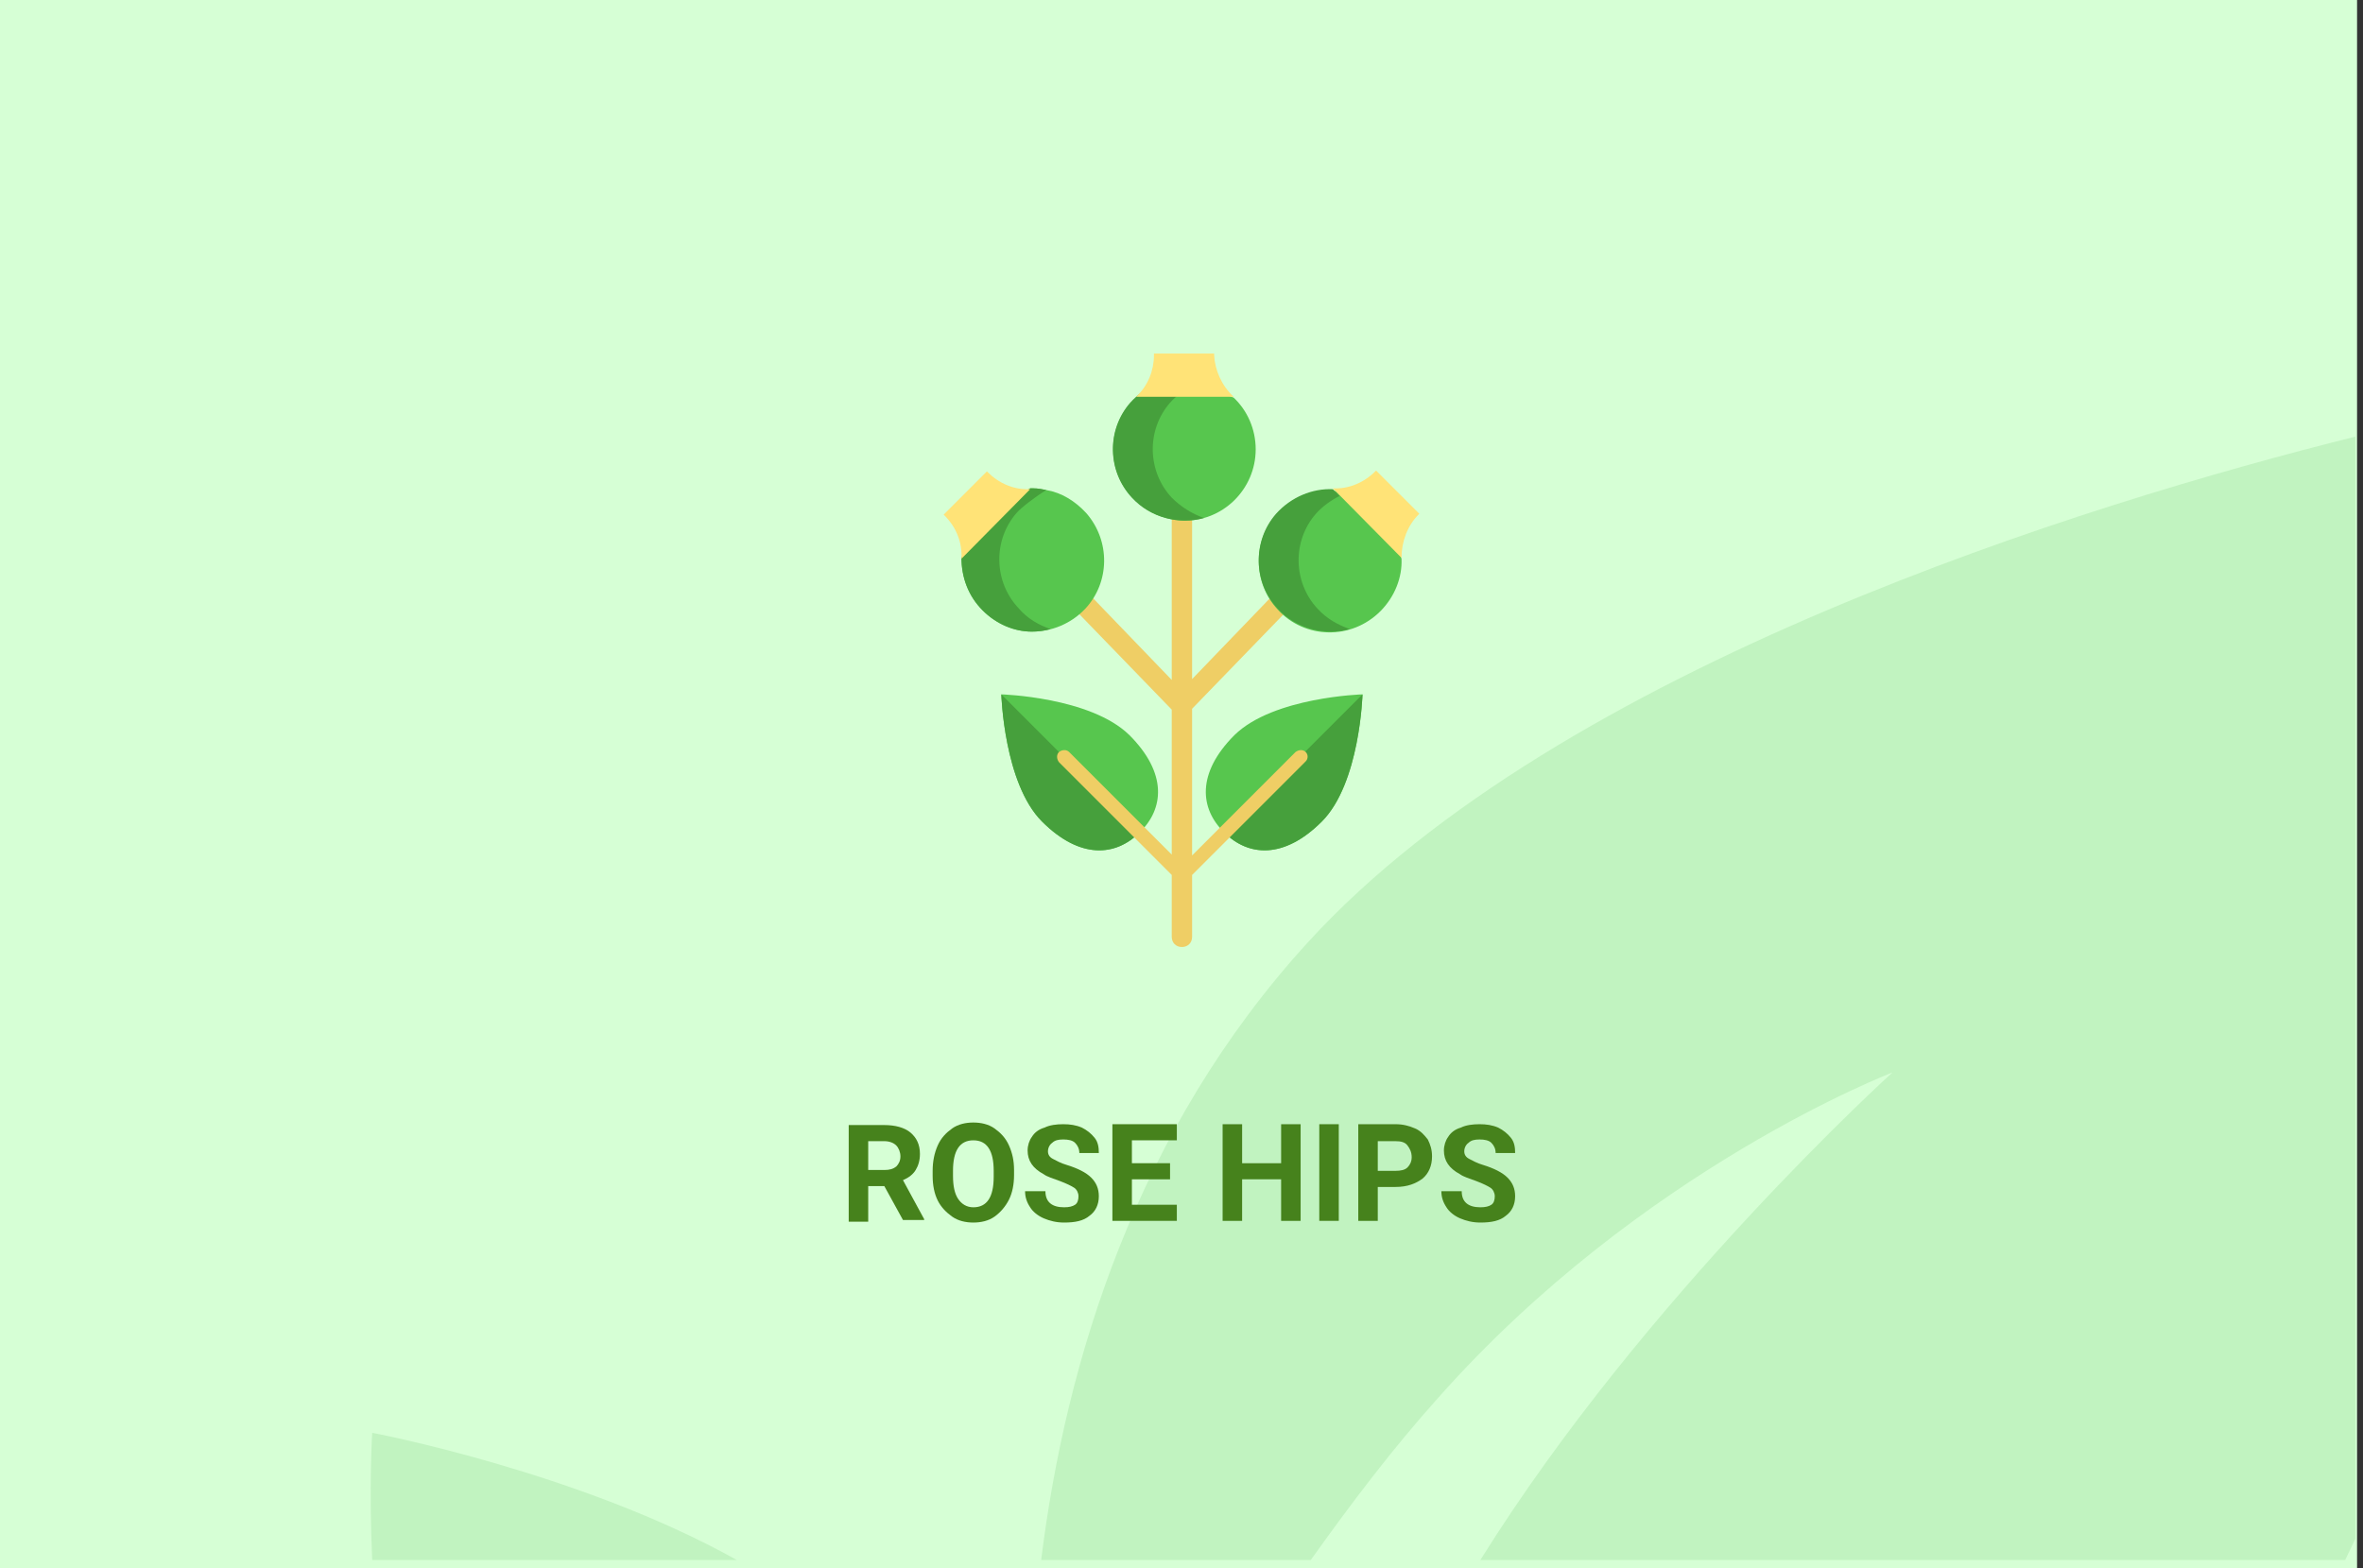 <?xml version="1.0" encoding="utf-8"?>
<!-- Generator: Adobe Illustrator 16.0.4, SVG Export Plug-In . SVG Version: 6.00 Build 0)  -->
<!DOCTYPE svg PUBLIC "-//W3C//DTD SVG 1.1//EN" "http://www.w3.org/Graphics/SVG/1.1/DTD/svg11.dtd">
<svg version="1.1" id="Слой_1" xmlns="http://www.w3.org/2000/svg" xmlns:xlink="http://www.w3.org/1999/xlink" x="0px" y="0px"
	 width="278.7px" height="185px" viewBox="0 0 278.7 185" enable-background="new 0 0 278.7 185" xml:space="preserve">
<rect x="0" y="0" width="278.7" height="185" fill="#333333" stroke="none"/>
<g id="Rectangle_756_1_" enable-background="new    ">
	<g id="Rectangle_756">
		<g>
			<rect fill="#D6FFD5" width="278" height="185"/>
		</g>
	</g>
</g>
<g id="Rectangle_757_copy_1_" enable-background="new    ">
	<g id="Rectangle_757_copy">
		<g>
			<path fill="#C1F3C0" d="M43.9,184h43c-18.6-10.4-43-15-43-15S43.5,175.2,43.9,184z M154.299,111.1
				C134,133.3,125.7,160.6,122.8,184h31.8c4.699-6.6,9.699-13.2,15-19.1c24-27.101,53.6-38.4,53.6-38.4S194,152.9,174.6,184h102
				c0.4-0.8,0.8-1.7,1.199-2.5v-130C246.1,59.4,184.1,78.5,154.299,111.1z"/>
		</g>
	</g>
</g>
<g>
	<path fill="#46821C" d="M104.3,139.9h-1.9v4.199h-2.3V132.7h4.2c1.3,0,2.4,0.3,3.1,0.899c0.7,0.601,1.1,1.4,1.1,2.5
		c0,0.801-0.2,1.4-0.5,1.9s-0.8,0.9-1.5,1.2l2.5,4.6v0.101h-2.5L104.3,139.9z M102.4,138h1.9c0.6,0,1-0.1,1.4-0.4
		c0.3-0.3,0.5-0.699,0.5-1.199s-0.2-1-0.5-1.301c-0.3-0.3-0.8-0.5-1.4-0.5h-1.9V138z"/>
	<path fill="#46821C" d="M119.6,138.6c0,1.101-0.2,2.101-0.6,2.9s-1,1.5-1.7,2c-0.7,0.5-1.6,0.7-2.5,0.7c-0.9,0-1.8-0.2-2.5-0.7
		c-0.7-0.5-1.3-1.1-1.7-1.9c-0.4-0.8-0.6-1.8-0.6-2.899V138.1c0-1.1,0.2-2.1,0.6-3c0.4-0.899,1-1.5,1.7-2
		c0.7-0.5,1.6-0.699,2.5-0.699c0.9,0,1.8,0.199,2.5,0.699c0.7,0.5,1.3,1.101,1.7,2c0.4,0.9,0.6,1.801,0.6,2.9V138.6z M117.2,138.1
		c0-1.199-0.2-2.1-0.6-2.699c-0.4-0.601-1-0.9-1.8-0.9c-0.8,0-1.4,0.3-1.8,0.9c-0.4,0.6-0.6,1.5-0.6,2.699v0.601
		c0,1.2,0.2,2.1,0.6,2.7c0.4,0.6,1,1,1.8,1c0.8,0,1.4-0.301,1.8-0.9s0.6-1.5,0.6-2.7V138.1z"/>
	<path fill="#46821C" d="M127.2,141.1c0-0.399-0.2-0.8-0.5-1c-0.3-0.199-0.9-0.5-1.7-0.8s-1.5-0.5-1.9-0.8c-1.3-0.7-1.9-1.6-1.9-2.8
		c0-0.601,0.2-1.2,0.5-1.601c0.3-0.5,0.8-0.899,1.5-1.1c0.6-0.3,1.4-0.4,2.2-0.4c0.8,0,1.5,0.101,2.2,0.4c0.6,0.3,1.1,0.7,1.5,1.2
		s0.5,1.1,0.5,1.8h-2.3c0-0.5-0.2-0.9-0.5-1.2c-0.3-0.3-0.8-0.399-1.4-0.399s-1,0.1-1.3,0.399c-0.3,0.2-0.5,0.601-0.5,1
		c0,0.4,0.2,0.7,0.6,0.9c0.4,0.2,0.9,0.5,1.6,0.7c1.3,0.399,2.3,0.899,2.9,1.5c0.6,0.6,0.9,1.3,0.9,2.199c0,1-0.4,1.801-1.1,2.301
		c-0.7,0.6-1.7,0.8-3,0.8c-0.9,0-1.7-0.2-2.4-0.5c-0.7-0.3-1.3-0.8-1.6-1.3c-0.4-0.601-0.6-1.2-0.6-1.9h2.4c0,1.3,0.8,1.9,2.2,1.9
		c0.6,0,1-0.101,1.3-0.301C127.1,141.9,127.2,141.5,127.2,141.1z"/>
	<path fill="#46821C" d="M138,139.1h-4.5v3h5.3v1.9h-7.6v-11.4h7.6v1.9h-5.3v2.7h4.5V139.1z"/>
	<path fill="#46821C" d="M153.4,144h-2.3v-4.9h-4.6v4.9H144.2v-11.4h2.301v4.601h4.6V132.6h2.3V144z"/>
	<path fill="#46821C" d="M157.9,144h-2.3v-11.4h2.3V144z"/>
	<path fill="#46821C" d="M162.5,140v4H160.2v-11.4h4.4c0.9,0,1.6,0.2,2.3,0.5c0.7,0.301,1.101,0.801,1.5,1.301
		c0.3,0.6,0.5,1.199,0.5,2c0,1.1-0.399,2-1.101,2.6c-0.799,0.6-1.799,1-3.199,1H162.5z M162.5,138.1h2.1c0.6,0,1.1-0.1,1.4-0.399
		c0.299-0.3,0.5-0.7,0.5-1.2c0-0.6-0.201-1-0.5-1.4c-0.301-0.399-0.801-0.5-1.4-0.5h-2.1V138.1z"/>
	<path fill="#46821C" d="M176.299,141.1c0-0.399-0.199-0.8-0.5-1c-0.299-0.199-0.899-0.5-1.699-0.8c-0.801-0.3-1.5-0.5-1.9-0.8
		c-1.3-0.7-1.9-1.6-1.9-2.8c0-0.601,0.201-1.2,0.5-1.601c0.301-0.5,0.801-0.899,1.5-1.1c0.601-0.3,1.4-0.4,2.201-0.4
		c0.799,0,1.5,0.101,2.199,0.4c0.6,0.3,1.1,0.7,1.5,1.2s0.5,1.1,0.5,1.8h-2.3c0-0.5-0.2-0.9-0.5-1.2s-0.8-0.399-1.399-0.399
		c-0.601,0-1,0.1-1.301,0.399c-0.3,0.2-0.5,0.601-0.5,1c0,0.4,0.2,0.7,0.6,0.9c0.4,0.2,0.9,0.5,1.601,0.7
		c1.3,0.399,2.3,0.899,2.899,1.5c0.601,0.6,0.9,1.3,0.9,2.199c0,1-0.4,1.801-1.1,2.301c-0.7,0.6-1.7,0.8-3,0.8
		c-0.9,0-1.7-0.2-2.4-0.5c-0.699-0.3-1.3-0.8-1.6-1.3c-0.4-0.601-0.6-1.2-0.6-1.9h2.399c0,1.3,0.8,1.9,2.2,1.9
		c0.6,0,1-0.101,1.3-0.301C176.2,141.9,176.299,141.5,176.299,141.1z"/>
</g>
<g>
	<path fill="#57C64E" d="M144.4,98.2L144.4,98.2c2.8,2.8,7,3.2,11.5-1.3c4.5-4.5,4.8-15,4.8-15s-10.5,0.3-15.1,4.8
		C141.1,91.2,141.5,95.4,144.4,98.2z"/>
	<path fill="#46A03C" d="M144.4,98.2c2.8,2.8,7,3.2,11.5-1.3c4.5-4.5,4.8-15,4.8-15L144.4,98.2z"/>
	<path fill="#57C64E" d="M134.4,98.2L134.4,98.2c-2.8,2.8-7,3.2-11.5-1.3c-4.5-4.5-4.8-15-4.8-15s10.5,0.3,15.1,4.8
		C137.7,91.2,137.3,95.4,134.4,98.2z"/>
	<path fill="#46A03C" d="M134.4,98.2c-2.8,2.8-7,3.2-11.5-1.3c-4.5-4.5-4.8-15-4.8-15L134.4,98.2z"/>
	<path fill="#EFCE65" d="M154,88.7c-0.301-0.3-0.801-0.3-1.201,0L140.6,100.9V83.6l12.1-12.5l-1.8-1.7l-10.3,10.7V61.4
		c0-0.7-0.5-1.2-1.2-1.2c-0.7,0-1.2,0.5-1.2,1.2v18.8l-10.4-10.8l-1.8,1.7l12.2,12.6v17.1l-4.6-4.6l0,0l-7.5-7.5
		c-0.3-0.3-0.8-0.3-1.2,0c-0.3,0.3-0.3,0.8,0,1.2l7.5,7.5l0,0l5.8,5.8v7.3c0,0.7,0.5,1.2,1.2,1.2c0.7,0,1.2-0.5,1.2-1.2v-7.3
		L154,89.8C154.299,89.5,154.299,89,154,88.7z"/>
	<path fill="#57C64E" d="M145.5,46.9c1.6,1.5,2.6,3.7,2.6,6.1c0,4.7-3.9,8.6-8.7,8.4c-4.3-0.2-7.8-3.6-8.1-7.8
		c-0.2-2.7,0.9-5.1,2.7-6.7l6.5-1.9L145.5,46.9C145.5,46.8,145.5,46.8,145.5,46.9z"/>
	<path fill="#46A03C" d="M138.2,58.7c-2.9-3.1-3-8-0.2-11.2c0.8-0.9,1.8-1.6,2.799-2.1L140,44.6c-2.4-0.1-4.9,0.9-6.701,2.9
		c-2.8,3.2-2.7,8.1,0.2,11.2c2.2,2.4,5.6,3.2,8.5,2.4C140.6,60.6,139.3,59.8,138.2,58.7z"/>
	<path fill="#57C64E" d="M128,71.8c-1.7,1.8-4,2.7-6.3,2.7c-2.1,0-4.2-0.9-5.8-2.5c-1.7-1.7-2.5-3.9-2.5-6.2l8.1-8.2
		c0.1,0,0.1,0,0.2,0c0.1,0,0.2,0,0.2,0c0.5,0,1,0.1,1.5,0.2c1.8,0.3,3.4,1.3,4.7,2.7C131,63.8,130.9,68.7,128,71.8z"/>
	<path fill="#46A03C" d="M123.9,74.2c-0.7,0.2-1.5,0.3-2.2,0.3c-2.1,0-4.2-0.9-5.8-2.5c-1.7-1.7-2.5-3.9-2.5-6.2l2.5-5.2l5.6-3
		c0.1,0,0.1,0,0.2,0c0.1,0,0.1,0,0.2,0l0,0c0.5,0,1,0.1,1.5,0.2c-1.3,0.8-3,2.1-3.5,2.7c-2.8,3.2-2.7,8.1,0.2,11.2
		C121.2,73,122.5,73.7,123.9,74.2z"/>
	<g>
		<path fill="#FFE377" d="M145.5,46.8H134c1.4-1.3,2.1-3.1,2.1-4.9v-0.2h7.1v0.2C143.299,43.7,144.1,45.5,145.5,46.8z"/>
		<path fill="#FFE377" d="M121.5,57.7l-8.1,8.2c0.1-1.9-0.6-3.7-2-5.1l-0.1-0.1l5.1-5.1l0.1,0.1C117.8,57,119.6,57.8,121.5,57.7z"/>
	</g>
	<path fill="#57C64E" d="M165.299,65.9c0.101,2.2-0.799,4.5-2.5,6.2c-3.399,3.4-8.899,3.3-12.1-0.2c-2.9-3.1-3-8-0.199-11.2
		c1.799-2,4.199-3,6.699-2.9l6.1,2.5L165.299,65.9z"/>
	<path fill="#46A03C" d="M155.4,71.8c-2.899-3.1-3-8-0.2-11.2C156,59.7,157,59,158,58.5l-0.801-0.8c-2.4-0.1-4.9,0.9-6.699,2.9
		c-2.801,3.2-2.701,8.1,0.199,11.2c2.2,2.4,5.6,3.2,8.5,2.4C157.799,73.7,156.5,73,155.4,71.8z"/>
	<path fill="#FFE377" d="M167.4,60.6l-0.101,0.1c-1.299,1.3-2,3.2-2,5.1l-8.1-8.2c1.9,0.1,3.7-0.7,5-2l0.1-0.1L167.4,60.6z"/>
</g>
</svg>
